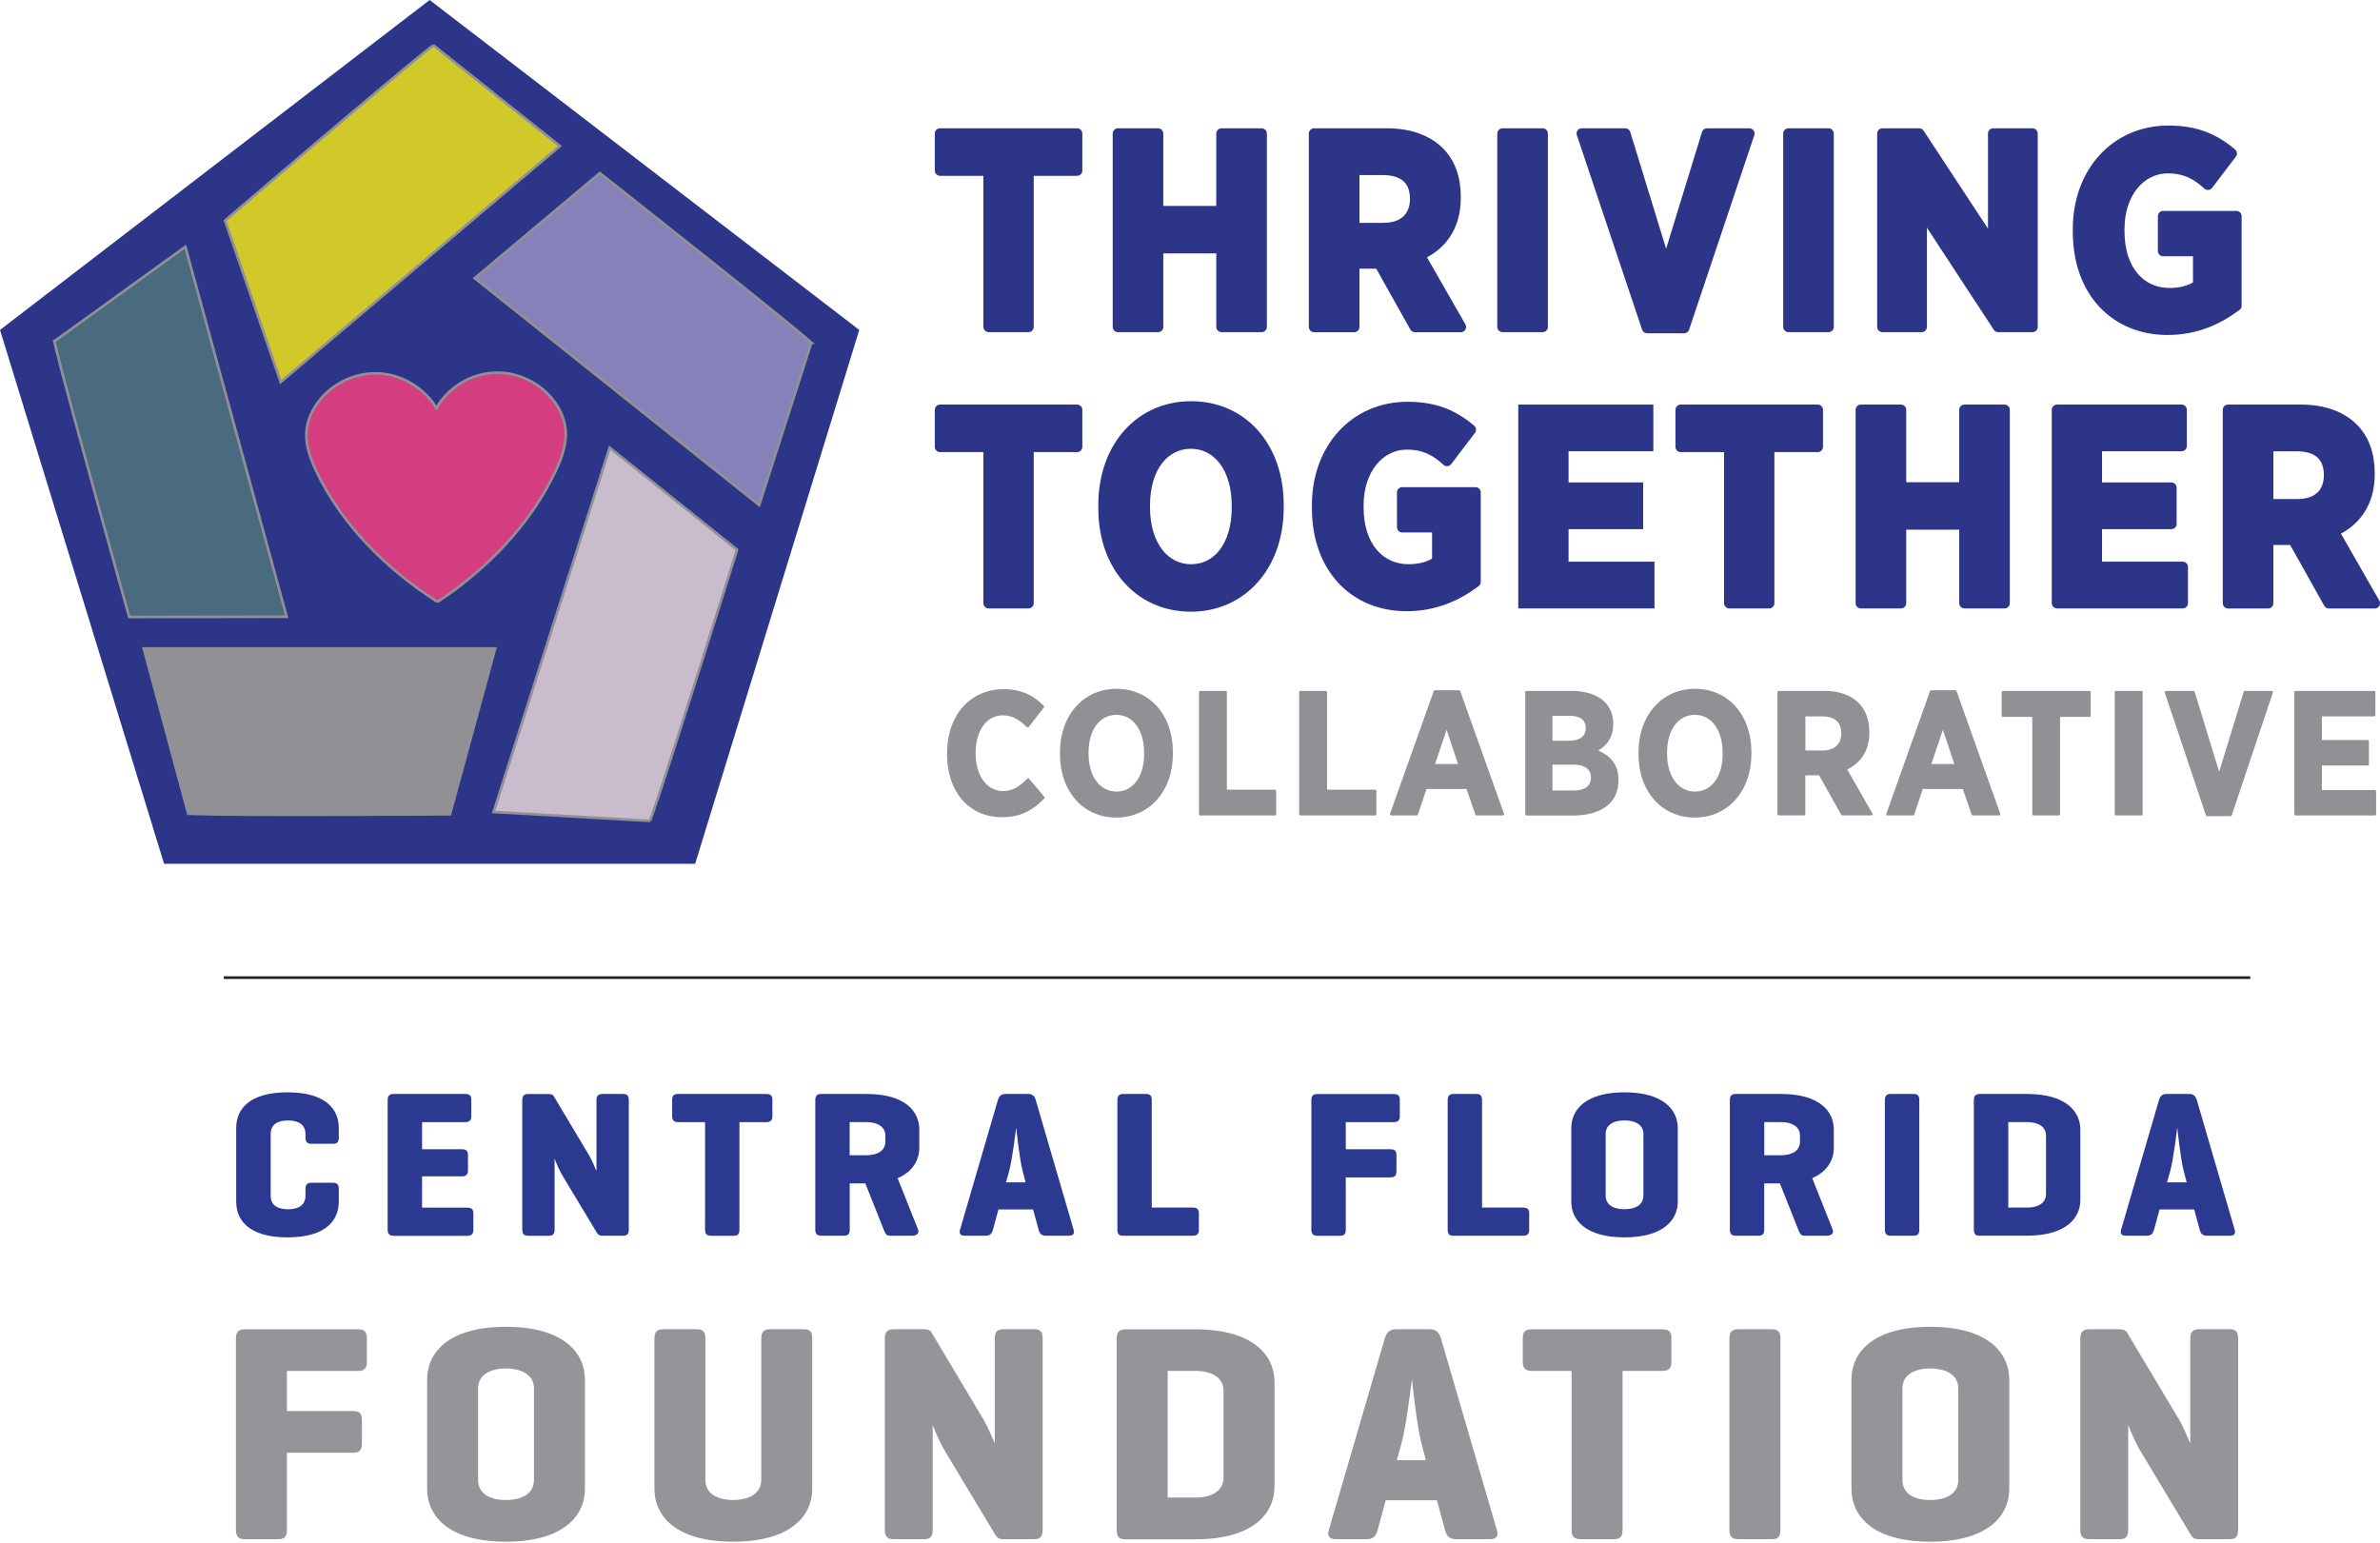 <?xml version="1.0" encoding="UTF-8"?>
<svg id="Layer_2" data-name="Layer 2" xmlns="http://www.w3.org/2000/svg" xmlns:xlink="http://www.w3.org/1999/xlink" viewBox="0 0 451.51 292.67">
  <defs>
    <style>
      .cls-1 {
        fill: #d1c829;
      }

      .cls-1, .cls-2, .cls-3, .cls-4, .cls-5, .cls-6, .cls-7, .cls-8 {
        stroke-width: .5px;
      }

      .cls-1, .cls-2, .cls-3, .cls-4, .cls-5, .cls-6, .cls-8 {
        stroke: #919195;
      }

      .cls-1, .cls-3, .cls-4, .cls-5, .cls-6, .cls-7, .cls-9, .cls-8 {
        stroke-miterlimit: 10;
      }

      .cls-2 {
        stroke-linecap: round;
      }

      .cls-2, .cls-10 {
        stroke-linejoin: round;
      }

      .cls-2, .cls-7, .cls-8 {
        fill: #919195;
      }

      .cls-10, .cls-11, .cls-9 {
        fill: #2c3588;
      }

      .cls-10, .cls-9 {
        stroke: #2c3588;
        stroke-width: 2px;
      }

      .cls-12 {
        fill: none;
      }

      .cls-13 {
        clip-path: url(#clippath-1);
      }

      .cls-3 {
        fill: #8482b9;
      }

      .cls-4 {
        fill: #4a6a7f;
      }

      .cls-5 {
        fill: #c9bccd;
      }

      .cls-14 {
        fill: #939598;
      }

      .cls-6 {
        fill: #d43e80;
      }

      .cls-15 {
        fill: #2b3990;
      }

      .cls-7 {
        stroke: #231f20;
      }

      .cls-16 {
        clip-path: url(#clippath);
      }
    </style>
    <clipPath id="clippath">
      <rect class="cls-12" x="44.76" y="207.09" width="379.83" height="85.58"/>
    </clipPath>
    <clipPath id="clippath-1">
      <rect class="cls-12" x="44.76" y="207.08" width="379.83" height="85.59"/>
    </clipPath>
  </defs>
  <g id="Layer_1-2" data-name="Layer 1">
    <g>
      <polygon class="cls-11" points="81.51 0 0 62.6 31.13 163.89 131.88 163.89 163.01 62.6 81.51 0"/>
      <path id="Trapezoid_5" data-name="Trapezoid 5" class="cls-8" d="M35.71,154.38s.52.02,1.43.05c8.29.32,48.23.06,48.23.06l8.57-31.45H27.27s8.44,31.34,8.44,31.34Z"/>
      <path id="Trapezoid_4" data-name="Trapezoid 4" class="cls-5" d="M123.32,155.75s.19-.54.52-1.46c3.01-8.49,15.99-49.99,15.99-49.99l-24.17-19.36-22.02,69.12,29.69,1.69Z"/>
      <path id="Trapezoid_3" data-name="Trapezoid 3" class="cls-3" d="M153.93,65.01s-.41-.35-1.13-.96c-6.54-5.61-39.01-31.2-39.01-31.2l-23.73,19.93,53.96,43.05,9.9-30.82Z"/>
      <path id="Trapezoid_2" data-name="Trapezoid 2" class="cls-1" d="M82.21,8.58s-.42.34-1.16.92c-6.77,5.31-38.36,32.34-38.36,32.34l10.56,30.65,52.97-44.78-24.02-19.14Z"/>
      <path id="Trapezoid_1" data-name="Trapezoid 1" class="cls-4" d="M10.3,64.75s.14.55.37,1.52c2.11,8.82,13.85,50.8,13.85,50.8l29.86-.05-19.22-70.2-24.85,17.93Z"/>
      <path id="Heart" class="cls-6" d="M82.78,114.06c-9.45-6.08-17.98-14.48-22.84-24.8-1.05-2.23-1.93-4.62-1.82-7.09.11-2.33,1.13-4.56,2.6-6.36,2.75-3.35,7.14-5.25,11.43-4.94,4.29.31,8.37,2.81,10.63,6.53,2.18-3.73,6.21-6.29,10.48-6.65,4.27-.36,8.66,1.49,11.42,4.81,1.45,1.74,2.47,3.89,2.63,6.16.19,2.62-.75,5.18-1.86,7.55-4.79,10.22-13,18.63-22.26,24.81l-.41-.02Z"/>
      <g>
        <path class="cls-10" d="M187.56,32.36h-9.22v-7.02h25.99v7.02h-9.22v29.66h-7.55v-29.66Z"/>
        <path class="cls-10" d="M212.09,25.34h7.6v14.73h12.05v-14.73h7.6v36.68h-7.6v-14.94h-12.05v14.94h-7.6V25.34Z"/>
        <path class="cls-10" d="M249.3,25.34h13.78c4.25,0,7.65,1.2,9.96,3.51,1.99,1.99,3.09,4.87,3.09,8.49v.21c0,5.55-2.78,9.07-6.81,10.85l7.81,13.63h-8.7l-6.76-12.05h-4.77v12.05h-7.6V25.34ZM262.51,43.27c3.88,0,5.97-2.2,5.97-5.5v-.05c0-3.67-2.25-5.5-6.13-5.5h-5.45v11.06h5.61Z"/>
        <path class="cls-10" d="M285.05,25.34h7.6v36.68h-7.6V25.34Z"/>
        <path class="cls-10" d="M300.09,25.34h8.23l7.76,25.26,7.76-25.26h8.02l-12.37,36.89h-7.02l-12.37-36.89Z"/>
        <path class="cls-10" d="M339.29,25.34h7.6v36.68h-7.6V25.34Z"/>
        <path class="cls-10" d="M357.12,25.34h6.97l14.05,21.38v-21.38h7.44v36.68h-6.5l-14.52-22.17v22.17h-7.44V25.34Z"/>
        <path class="cls-10" d="M394.23,43.95v-.47c0-10.85,7.18-18.66,17.14-18.66,5.14,0,8.65,1.47,12,4.3l-4.51,5.92c-1.94-1.78-4.09-3.14-7.6-3.14-5.24,0-9.22,4.77-9.22,11.53v.42c0,7.55,4.14,11.79,9.54,11.79,2.15,0,4.09-.52,5.45-1.52v-6.5h-6.66v-6.6h13.89v16.98c-3.35,2.52-7.6,4.56-13.05,4.56-9.85,0-16.98-7.13-16.98-18.6Z"/>
        <path class="cls-10" d="M187.56,84.78h-9.22v-7.02h25.99v7.02h-9.22v29.66h-7.55v-29.66Z"/>
        <path class="cls-10" d="M209.36,96.46v-.63c0-11,6.92-18.71,16.61-18.71s16.56,7.65,16.56,18.6v.63c0,10.95-6.92,18.71-16.61,18.71s-16.56-7.65-16.56-18.6ZM234.67,96.31v-.37c0-7.23-3.67-11.79-8.75-11.79s-8.75,4.51-8.75,11.74v.37c0,7.23,3.72,11.79,8.8,11.79s8.7-4.51,8.7-11.74Z"/>
        <path class="cls-10" d="M249.88,96.36v-.47c0-10.85,7.18-18.66,17.14-18.66,5.14,0,8.65,1.47,12,4.3l-4.51,5.92c-1.94-1.78-4.09-3.14-7.6-3.14-5.24,0-9.22,4.77-9.22,11.53v.42c0,7.55,4.14,11.79,9.54,11.79,2.15,0,4.09-.52,5.45-1.52v-6.5h-6.66v-6.6h13.89v16.98c-3.35,2.52-7.6,4.56-13.05,4.56-9.85,0-16.98-7.13-16.98-18.6Z"/>
        <path class="cls-9" d="M289.03,77.76h23.63v6.86h-16.09v7.91h14.15v6.87h-14.15v8.17h16.3v6.87h-23.84v-36.68Z"/>
        <path class="cls-10" d="M328.07,84.78h-9.22v-7.02h25.99v7.02h-9.22v29.66h-7.55v-29.66Z"/>
        <path class="cls-10" d="M353.03,77.76h7.6v14.73h12.05v-14.73h7.6v36.68h-7.6v-14.94h-12.05v14.94h-7.6v-36.68Z"/>
        <path class="cls-10" d="M390.24,77.76h23.63v6.86h-16.09v7.91h14.15v6.87h-14.15v8.17h16.3v6.87h-23.84v-36.68Z"/>
        <path class="cls-10" d="M422.68,77.76h13.78c4.25,0,7.65,1.2,9.96,3.51,1.99,1.99,3.09,4.87,3.09,8.49v.21c0,5.55-2.78,9.07-6.81,10.85l7.81,13.63h-8.7l-6.76-12.05h-4.77v12.05h-7.6v-36.68ZM435.89,95.68c3.88,0,5.97-2.2,5.97-5.5v-.05c0-3.67-2.25-5.5-6.13-5.5h-5.45v11.06h5.61Z"/>
      </g>
      <g>
        <path class="cls-2" d="M179.93,143.07v-.3c0-7.01,4.36-11.76,10.47-11.76,3.44,0,5.65,1.26,7.44,3.07l-2.88,3.7c-1.39-1.42-2.84-2.31-4.73-2.31-3.11,0-5.39,2.87-5.39,7.37v.1c0,4.59,2.38,7.4,5.45,7.4,1.85,0,3.21-.86,4.76-2.41l2.87,3.4c-2.08,2.15-4.3,3.47-7.83,3.47-6.08,0-10.18-4.66-10.18-11.73Z"/>
        <path class="cls-2" d="M201.34,143.14v-.4c0-6.94,4.36-11.8,10.48-11.8s10.44,4.82,10.44,11.73v.4c0,6.91-4.36,11.8-10.48,11.8s-10.44-4.82-10.44-11.73ZM217.3,143.04v-.23c0-4.56-2.31-7.43-5.52-7.43s-5.52,2.84-5.52,7.4v.23c0,4.56,2.35,7.43,5.55,7.43s5.49-2.84,5.49-7.4Z"/>
        <path class="cls-2" d="M227.71,131.34h4.79v18.74h9.35v4.39h-14.14v-23.13Z"/>
        <path class="cls-2" d="M246.72,131.34h4.79v18.74h9.35v4.39h-14.14v-23.13Z"/>
        <path class="cls-2" d="M272.23,131.21h4.56l8.29,23.26h-4.96l-1.72-5.02h-7.96l-1.68,5.02h-4.82l8.29-23.26ZM276.95,145.22l-2.51-7.53-2.55,7.53h5.06Z"/>
        <path class="cls-2" d="M289.61,131.34h8.59c2.58,0,4.73.69,6.05,2.02,1.02,1.06,1.55,2.31,1.55,3.93v.1c0,2.71-1.49,4.16-3.14,5.06,2.48.96,4.13,2.48,4.13,5.52v.17c0,4.16-3.34,6.34-8.36,6.34h-8.82v-23.13ZM301.08,138.15c0-1.69-1.19-2.58-3.24-2.58h-3.57v5.22h3.34c2.11,0,3.47-.86,3.47-2.61v-.03ZM298.47,144.82h-4.2v5.42h4.3c2.15,0,3.5-.93,3.5-2.71v-.03c0-1.65-1.22-2.68-3.6-2.68Z"/>
        <path class="cls-2" d="M311.09,143.14v-.4c0-6.94,4.36-11.8,10.48-11.8s10.44,4.82,10.44,11.73v.4c0,6.91-4.36,11.8-10.48,11.8s-10.44-4.82-10.44-11.73ZM327.05,143.04v-.23c0-4.56-2.31-7.43-5.52-7.43s-5.52,2.84-5.52,7.4v.23c0,4.56,2.35,7.43,5.55,7.43s5.49-2.84,5.49-7.4Z"/>
        <path class="cls-2" d="M337.46,131.34h8.69c2.68,0,4.82.76,6.28,2.21,1.26,1.26,1.95,3.07,1.95,5.35v.13c0,3.5-1.75,5.72-4.3,6.84l4.92,8.59h-5.49l-4.26-7.6h-3.01v7.6h-4.79v-23.13ZM345.79,142.64c2.45,0,3.77-1.39,3.77-3.47v-.03c0-2.31-1.42-3.47-3.87-3.47h-3.44v6.97h3.53Z"/>
        <path class="cls-2" d="M366.38,131.21h4.56l8.29,23.26h-4.96l-1.72-5.02h-7.96l-1.68,5.02h-4.82l8.29-23.26ZM371.1,145.22l-2.51-7.53-2.55,7.53h5.06Z"/>
        <path class="cls-2" d="M385.81,135.77h-5.82v-4.43h16.39v4.43h-5.82v18.7h-4.76v-18.7Z"/>
        <path class="cls-2" d="M401.44,131.34h4.79v23.13h-4.79v-23.13Z"/>
        <path class="cls-2" d="M410.92,131.34h5.19l4.89,15.93,4.89-15.93h5.06l-7.8,23.26h-4.43l-7.8-23.26Z"/>
        <path class="cls-2" d="M435.48,131.34h14.9v4.33h-10.14v4.99h8.92v4.33h-8.92v5.15h10.28v4.33h-15.03v-23.13Z"/>
      </g>
      <line class="cls-7" x1="42.45" y1="185.49" x2="426.9" y2="185.49"/>
      <g class="cls-16">
        <g class="cls-13">
          <path class="cls-15" d="M64.27,228.01c0,3.4-2.29,6.76-9.73,6.76s-9.73-3.36-9.73-6.76v-14c0-3.4,2.29-6.76,9.73-6.76s9.73,3.36,9.73,6.76v1.82c0,.83-.28,1.19-1.11,1.19h-4.07c-.83,0-1.14-.36-1.14-1.19v-.67c0-1.82-1.38-2.57-3.32-2.57s-3.28.75-3.28,2.57v11.71c0,1.82,1.34,2.57,3.28,2.57s3.32-.75,3.32-2.57v-1.27c0-.83.32-1.19,1.14-1.19h4.07c.83,0,1.11.36,1.11,1.19v2.41Z"/>
          <path class="cls-15" d="M74.69,234.46c-.83,0-1.15-.36-1.15-1.19v-24.52c0-.83.32-1.19,1.15-1.19h13.53c.83,0,1.19.28,1.19,1.11v3.09c0,.83-.36,1.15-1.19,1.15h-8.15v5.14h7.52c.83,0,1.19.28,1.19,1.11v2.89c0,.83-.36,1.14-1.19,1.14h-7.52v5.94h8.54c.83,0,1.19.28,1.19,1.11v3.09c0,.83-.36,1.15-1.19,1.15h-13.92Z"/>
          <path class="cls-15" d="M119.29,233.27c0,.83-.28,1.19-1.11,1.19h-3.87c-.59,0-.83-.16-1.07-.55l-6.33-10.52c-.67-1.07-1.27-2.45-1.7-3.56v13.45c0,.83-.28,1.19-1.11,1.19h-3.87c-.83,0-1.15-.36-1.15-1.19v-24.52c0-.83.32-1.19,1.15-1.19h3.87c.52,0,.83.16.99.47l6.69,11.2c.47.83.99,2.02,1.38,2.96v-13.45c0-.83.32-1.19,1.15-1.19h3.87c.83,0,1.11.36,1.11,1.19v24.52Z"/>
          <path class="cls-15" d="M145.34,207.56c.83,0,1.19.28,1.19,1.11v3.09c0,.83-.36,1.15-1.19,1.15h-5.06v20.37c0,.83-.28,1.19-1.1,1.19h-4.28c-.83,0-1.14-.36-1.14-1.19v-20.37h-5.06c-.83,0-1.19-.32-1.19-1.15v-3.09c0-.83.36-1.11,1.19-1.11h16.65Z"/>
          <path class="cls-15" d="M170.29,223.54l3.87,9.73c.28.71-.24,1.19-1.1,1.19h-4.28c-.75,0-.91-.63-1.14-1.19l-3.48-8.74h-2.96v8.74c0,.83-.28,1.19-1.11,1.19h-4.27c-.83,0-1.15-.36-1.15-1.19v-24.52c0-.83.32-1.19,1.15-1.19h8.54c7.44,0,10.04,3.36,10.04,6.76v3.44c0,2.25-1.15,4.51-4.11,5.78M161.19,212.9v6.29h3.17c1.94,0,3.6-.75,3.6-2.57v-1.15c0-1.82-1.66-2.57-3.6-2.57h-3.17Z"/>
          <path class="cls-15" d="M196.5,208.75l7.16,24.52c.24.75-.04,1.19-.87,1.19h-4.39c-.83,0-1.19-.43-1.38-1.19l-1.03-3.8h-6.57l-1.03,3.8c-.19.75-.55,1.19-1.38,1.19h-4c-.83,0-1.11-.43-.87-1.19l7.16-24.52c.24-.79.63-1.19,1.47-1.19h4.27c.83,0,1.23.4,1.47,1.19M194.01,222.19c-.63-2.41-1.19-7.91-1.23-8.27-.08.56-.71,5.97-1.34,8.27l-.6,2.14h3.72l-.55-2.14Z"/>
          <path class="cls-15" d="M218.51,229.12h7.75c.83,0,1.18.28,1.18,1.11v3.08c0,.83-.36,1.15-1.18,1.15h-13.29c-.71,0-.99-.39-.99-1.19v-24.52c0-.83.31-1.19,1.14-1.19h4.27c.83,0,1.11.36,1.11,1.19v20.37Z"/>
          <path class="cls-15" d="M265.56,208.67v3.09c0,.83-.36,1.15-1.19,1.15h-9.06v5.14h8.42c.83,0,1.19.28,1.19,1.11v3.08c0,.83-.36,1.15-1.19,1.15h-8.42v9.89c0,.83-.28,1.19-1.11,1.19h-4.27c-.83,0-1.15-.36-1.15-1.19v-24.52c0-.83.32-1.19,1.15-1.19h14.44c.83,0,1.19.28,1.19,1.11"/>
          <path class="cls-15" d="M281.17,229.12h7.75c.83,0,1.18.28,1.18,1.11v3.08c0,.83-.36,1.15-1.18,1.15h-13.29c-.71,0-.99-.39-.99-1.19v-24.52c0-.83.31-1.19,1.14-1.19h4.27c.83,0,1.11.36,1.11,1.19v20.37Z"/>
          <path class="cls-15" d="M298.09,214.01c0-3.4,2.65-6.76,10.08-6.76s10.12,3.36,10.12,6.76v14c0,3.4-2.69,6.76-10.12,6.76s-10.08-3.36-10.08-6.76v-14ZM311.77,215.15c0-1.82-1.66-2.57-3.6-2.57s-3.56.75-3.56,2.57v11.71c0,1.82,1.62,2.57,3.56,2.57s3.6-.75,3.6-2.57v-11.71Z"/>
          <path class="cls-15" d="M343.8,223.54l3.87,9.73c.28.71-.24,1.19-1.1,1.19h-4.28c-.75,0-.91-.63-1.15-1.19l-3.48-8.74h-2.97v8.74c0,.83-.28,1.19-1.11,1.19h-4.27c-.83,0-1.14-.36-1.14-1.19v-24.52c0-.83.31-1.19,1.14-1.19h8.54c7.44,0,10.04,3.36,10.04,6.76v3.44c0,2.25-1.15,4.51-4.11,5.78M334.7,212.9v6.29h3.17c1.94,0,3.6-.75,3.6-2.57v-1.15c0-1.82-1.66-2.57-3.6-2.57h-3.17Z"/>
          <path class="cls-15" d="M364.11,233.27c0,.83-.28,1.19-1.11,1.19h-4.27c-.83,0-1.15-.36-1.15-1.19v-24.52c0-.83.32-1.19,1.15-1.19h4.27c.83,0,1.11.36,1.11,1.19v24.52Z"/>
          <path class="cls-15" d="M375.45,234.46c-.71,0-.99-.4-.99-1.19v-24.52c0-.83.31-1.19,1.14-1.19h8.94c7.44,0,10.12,3.36,10.12,6.76v13.37c0,3.4-2.69,6.76-10.12,6.76h-9.1ZM380.99,212.9v16.22h3.56c1.94,0,3.6-.75,3.6-2.57v-11.08c0-1.82-1.66-2.57-3.6-2.57h-3.56Z"/>
          <path class="cls-15" d="M416.77,208.75l7.16,24.52c.24.75-.04,1.19-.87,1.19h-4.39c-.83,0-1.19-.43-1.38-1.19l-1.03-3.8h-6.57l-1.03,3.8c-.19.75-.55,1.19-1.38,1.19h-4c-.83,0-1.11-.43-.87-1.19l7.16-24.52c.24-.79.63-1.19,1.47-1.19h4.27c.83,0,1.23.4,1.47,1.19M414.28,222.19c-.63-2.41-1.19-7.91-1.23-8.27-.08.56-.71,5.97-1.34,8.27l-.6,2.14h3.72l-.55-2.14Z"/>
          <path class="cls-14" d="M69.6,253.85v4.57c0,1.23-.53,1.7-1.75,1.7h-13.42v7.61h12.48c1.23,0,1.75.41,1.75,1.64v4.57c0,1.23-.53,1.7-1.75,1.7h-12.48v14.64c0,1.23-.41,1.76-1.64,1.76h-6.33c-1.23,0-1.7-.53-1.7-1.76v-36.32c0-1.23.47-1.76,1.7-1.76h21.38c1.23,0,1.75.41,1.75,1.64"/>
          <path class="cls-14" d="M81.03,261.75c0-5.04,3.93-10.01,14.94-10.01s15,4.98,15,10.01v20.74c0,5.04-3.99,10.02-15,10.02s-14.94-4.98-14.94-10.02v-20.74ZM101.3,263.46c0-2.7-2.46-3.81-5.33-3.81s-5.27,1.11-5.27,3.81v17.34c0,2.7,2.4,3.81,5.27,3.81s5.33-1.12,5.33-3.81v-17.34Z"/>
          <path class="cls-14" d="M133.82,280.79c0,2.7,2.4,3.81,5.27,3.81s5.33-1.12,5.33-3.81v-26.83c0-1.23.47-1.76,1.7-1.76h6.33c1.23,0,1.64.52,1.64,1.76v28.53c0,5.04-3.98,10.02-15,10.02s-14.94-4.98-14.94-10.02v-28.53c0-1.23.47-1.76,1.7-1.76h6.33c1.23,0,1.64.52,1.64,1.76v26.83Z"/>
          <path class="cls-14" d="M197.79,290.28c0,1.23-.41,1.76-1.64,1.76h-5.74c-.88,0-1.23-.24-1.58-.82l-9.37-15.58c-.99-1.59-1.88-3.63-2.52-5.28v19.92c0,1.23-.41,1.76-1.64,1.76h-5.74c-1.23,0-1.7-.53-1.7-1.76v-36.32c0-1.23.47-1.76,1.7-1.76h5.74c.76,0,1.23.24,1.47.7l9.9,16.58c.7,1.23,1.47,2.99,2.05,4.39v-19.92c0-1.23.47-1.76,1.7-1.76h5.74c1.23,0,1.64.53,1.64,1.76v36.32Z"/>
          <path class="cls-14" d="M213.32,292.05c-1.06,0-1.47-.58-1.47-1.76v-36.32c0-1.23.47-1.75,1.7-1.75h13.24c11.02,0,15,4.98,15,10.02v19.8c0,5.04-3.98,10.02-15,10.02h-13.47ZM221.52,260.12v24.02h5.27c2.87,0,5.33-1.12,5.33-3.81v-16.41c0-2.7-2.46-3.81-5.33-3.81h-5.27Z"/>
          <path class="cls-14" d="M273.37,253.96l10.6,36.32c.35,1.12-.06,1.76-1.29,1.76h-6.5c-1.23,0-1.76-.65-2.05-1.76l-1.53-5.62h-9.72l-1.52,5.62c-.3,1.12-.82,1.76-2.05,1.76h-5.92c-1.23,0-1.64-.65-1.29-1.76l10.6-36.32c.35-1.17.94-1.76,2.17-1.76h6.33c1.23,0,1.82.58,2.17,1.76M269.68,273.88c-.94-3.57-1.76-11.71-1.82-12.24-.12.82-1.05,8.84-1.99,12.24l-.88,3.17h5.51l-.82-3.17Z"/>
          <path class="cls-14" d="M315.32,252.21c1.23,0,1.76.41,1.76,1.64v4.57c0,1.23-.52,1.69-1.76,1.69h-7.5v30.17c0,1.23-.41,1.76-1.64,1.76h-6.33c-1.23,0-1.7-.53-1.7-1.76v-30.17h-7.5c-1.23,0-1.76-.47-1.76-1.69v-4.57c0-1.23.53-1.64,1.76-1.64h24.67Z"/>
          <path class="cls-14" d="M337.76,290.28c0,1.23-.41,1.76-1.64,1.76h-6.33c-1.23,0-1.7-.53-1.7-1.76v-36.32c0-1.23.47-1.76,1.7-1.76h6.33c1.23,0,1.64.53,1.64,1.76v36.32Z"/>
          <path class="cls-14" d="M351.24,261.75c0-5.04,3.93-10.01,14.94-10.01s15,4.98,15,10.01v20.74c0,5.04-3.99,10.02-15,10.02s-14.94-4.98-14.94-10.02v-20.74ZM371.51,263.46c0-2.7-2.46-3.81-5.33-3.81s-5.27,1.11-5.27,3.81v17.34c0,2.7,2.4,3.81,5.27,3.81s5.33-1.12,5.33-3.81v-17.34Z"/>
          <path class="cls-14" d="M424.59,290.28c0,1.23-.41,1.76-1.64,1.76h-5.74c-.88,0-1.23-.24-1.58-.82l-9.37-15.58c-.99-1.59-1.88-3.63-2.52-5.28v19.92c0,1.23-.41,1.76-1.64,1.76h-5.74c-1.23,0-1.7-.53-1.7-1.76v-36.32c0-1.23.47-1.76,1.7-1.76h5.74c.76,0,1.23.24,1.47.7l9.9,16.58c.7,1.23,1.47,2.99,2.05,4.39v-19.92c0-1.23.47-1.76,1.7-1.76h5.74c1.23,0,1.64.53,1.64,1.76v36.32Z"/>
        </g>
      </g>
    </g>
  </g>
</svg>